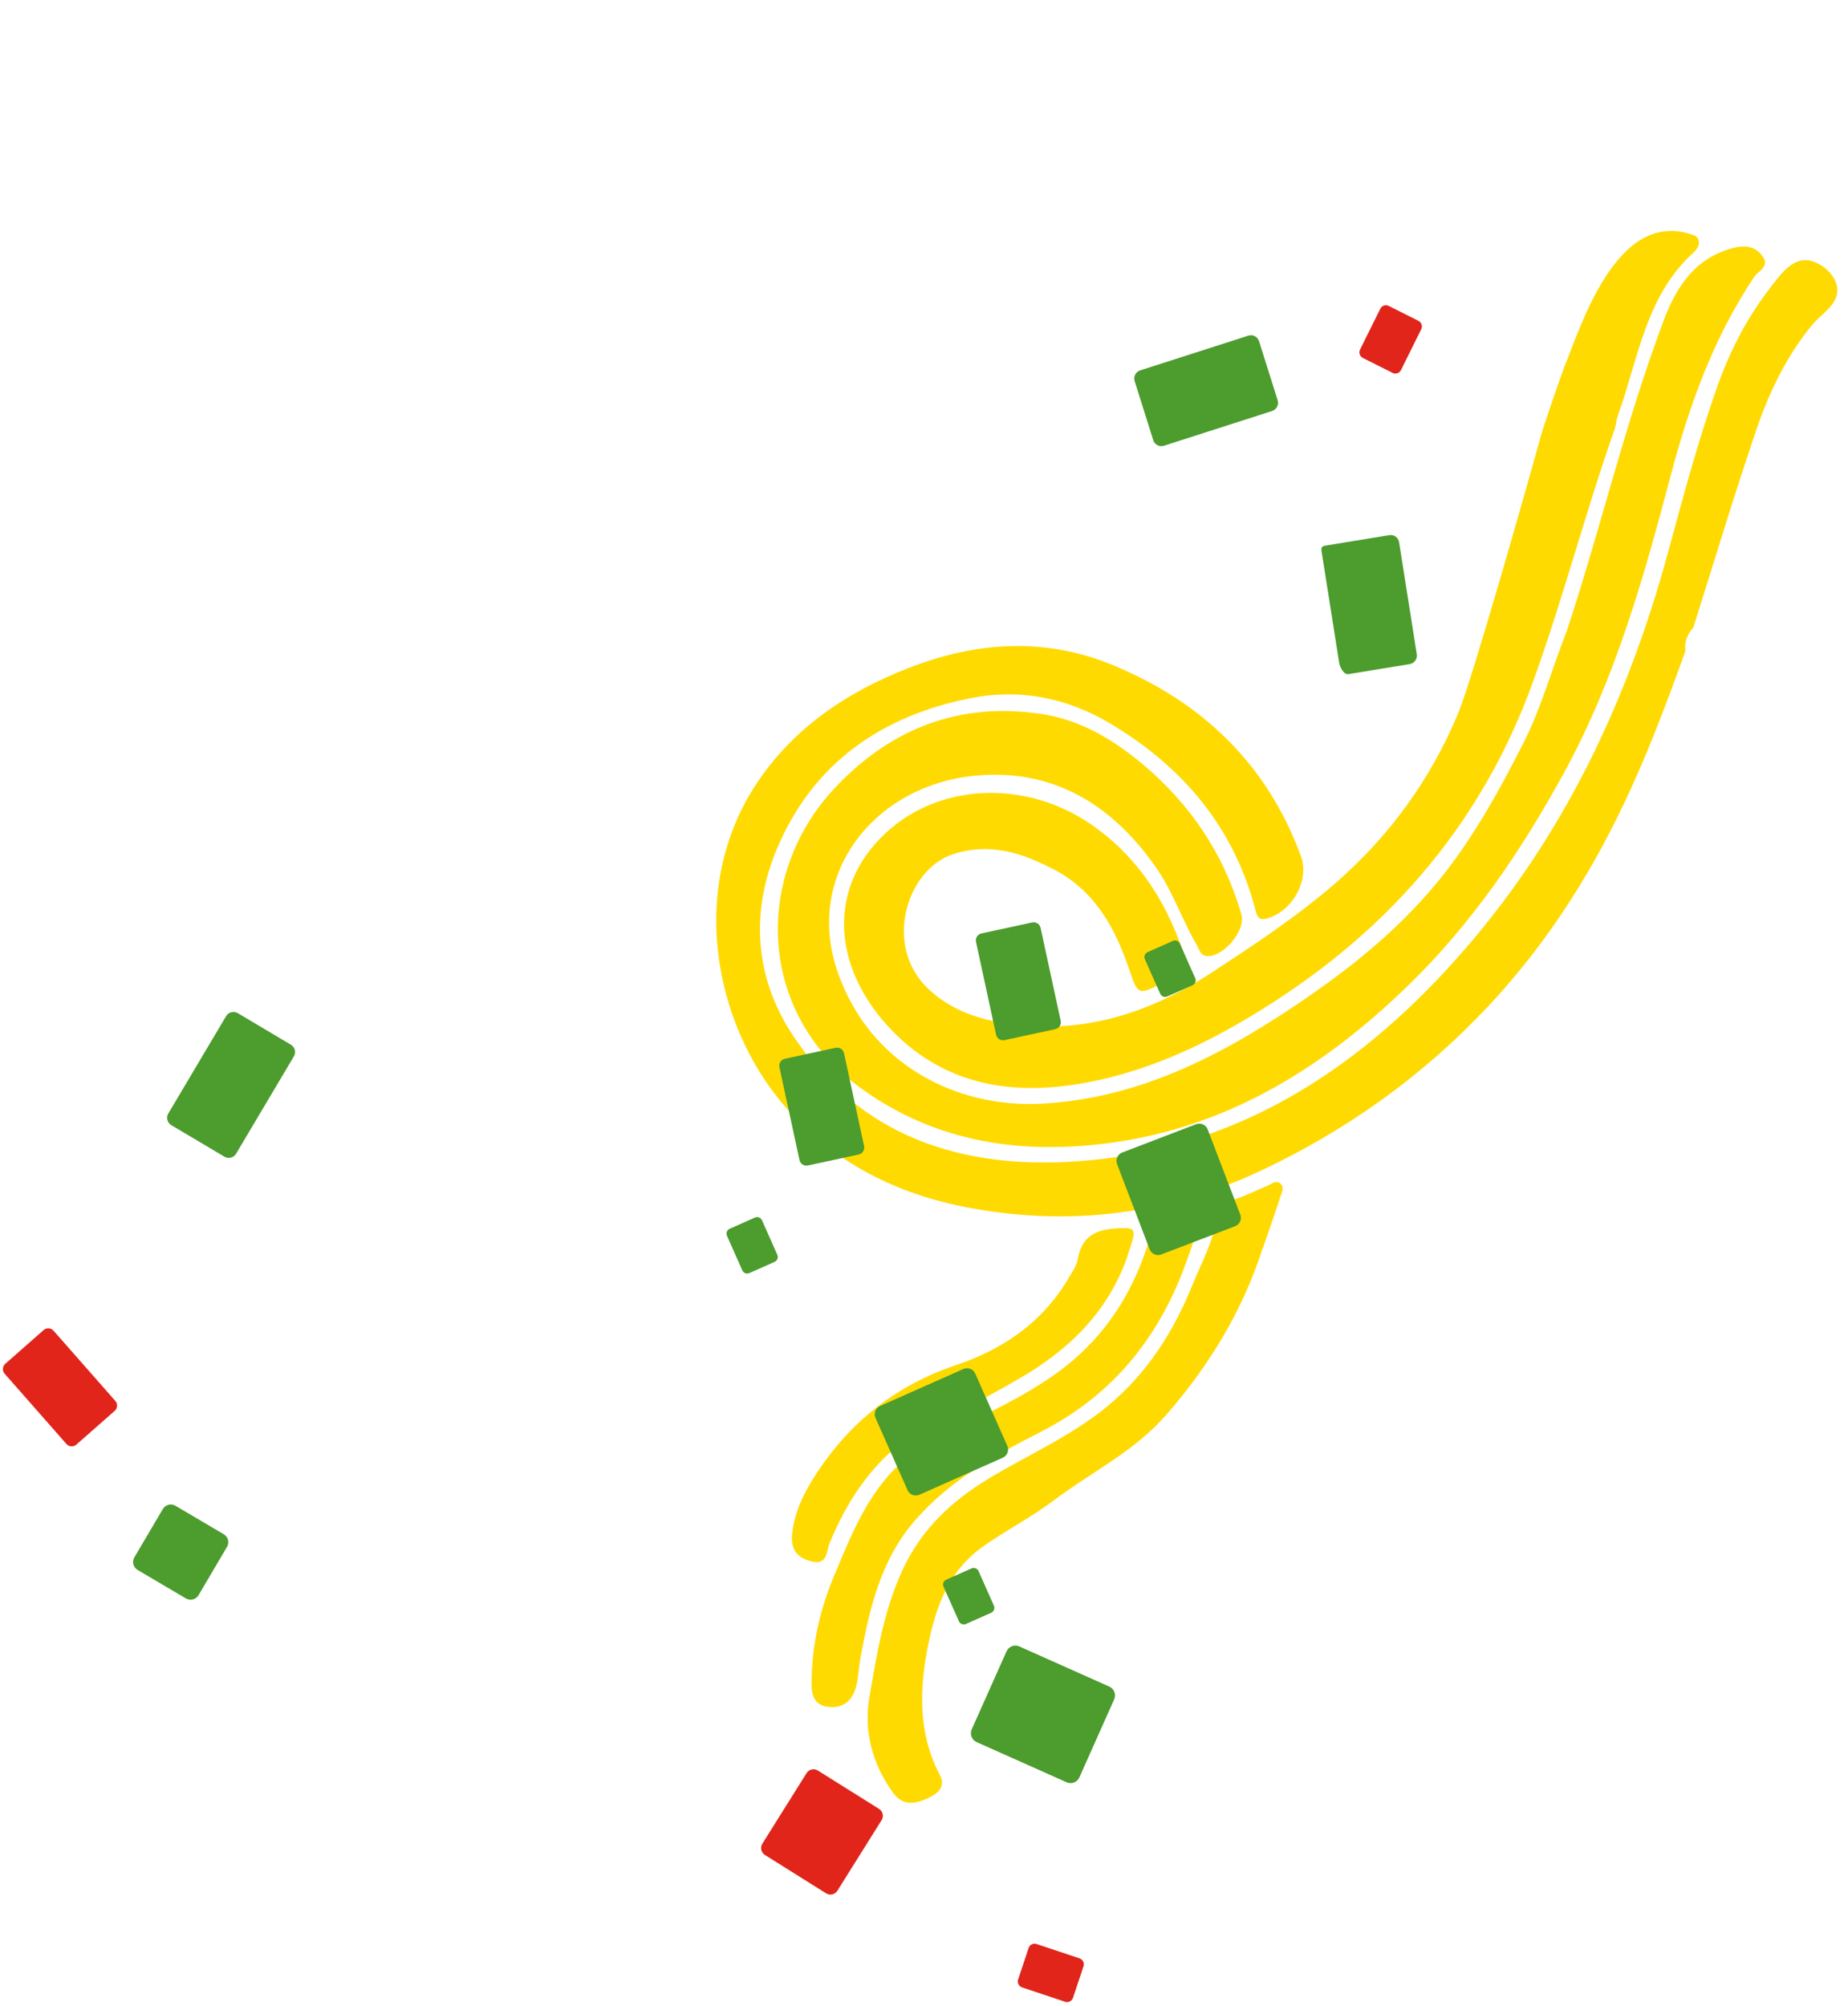 <?xml version="1.0" encoding="UTF-8"?> <svg xmlns="http://www.w3.org/2000/svg" width="494" height="536" viewBox="0 0 494 536" fill="none"><path d="M450.507 174.079C445.478 188.034 440.26 201.929 433.839 215.333C424.446 234.98 412.749 252.997 397.83 268.907C380.365 287.533 359.97 302.078 336.949 312.903C311.937 324.632 285.781 327.855 258.555 322.676C239.469 319.037 222.97 310.68 210.136 296.042C190.271 273.39 183.833 236.129 202.86 208.479C212.723 194.138 226.566 184.922 242.554 178.644C260.739 171.475 279.226 170.212 297.433 177.73C321.284 187.557 338.742 204.177 347.764 228.817C350.178 235.401 345.26 243.793 338.511 245.499C336.46 246.019 336.038 244.889 335.642 243.349C329.86 220.925 315.928 204.653 296.455 193.17C285.303 186.581 272.816 183.987 259.725 186.536C235.667 191.218 217.347 203.944 207.722 226.76C200.66 243.465 201.658 260.821 211.6 276.153C229.576 303.877 257.11 312.583 288.319 310.327C329.653 307.342 362.122 286.65 389.219 256.357C417.406 224.87 434.98 187.805 445.938 147.465C449.918 132.781 453.836 118.128 458.884 103.786C462.282 94.096 466.885 85.054 473.176 76.946C475.903 73.425 479.359 68.28 484.419 69.799C487.59 70.765 490.997 73.847 491.146 77.375C491.311 81.51 486.799 83.909 484.428 86.811C477.696 94.987 473.021 104.581 469.618 114.532C463.606 132.123 458.274 149.959 452.665 167.68C451.031 169.51 450.203 171.6 450.538 174.062L450.507 174.079Z" fill="#FFDA00"></path><path d="M418.789 168.712C427.662 142.043 434.322 113.382 444.636 85.893C447.987 76.92 452.786 69.223 462.887 66.368C466.194 65.441 468.986 65.63 471.072 68.341C473.271 71.192 469.976 72.411 468.86 74.094C457.979 90.385 451.516 108.485 446.565 127.255C439.346 154.559 431.73 181.632 417.969 206.732C406.611 227.449 393.518 246.719 376.658 263.132C354.491 284.749 328.921 300.905 297.594 305.321C273.505 308.711 250.406 305.511 230.133 290.814C201.947 270.359 201.795 233.492 222.942 210.815C237.945 194.722 256.389 187.479 278.426 190.81C288.86 192.379 297.65 197.686 305.485 204.257C318.204 214.933 327.234 228.298 331.85 244.407C333.064 248.617 327.045 255.792 322.716 255.501C320.871 255.38 320.632 253.76 319.934 252.593C316.046 245.955 313.654 238.567 309.249 232.155C297.362 214.89 281.131 205.128 260.165 207.349C233.21 210.211 214.89 234.11 223.988 259.979C232.696 284.702 255.88 296.12 278.339 294.954C303.917 293.612 325.784 282.47 346.469 268.568C361.344 258.583 375.206 247.436 386.337 233.136C394.726 222.326 401.196 210.482 407.341 198.349C411.989 189.165 414.652 179.317 418.796 168.689L418.789 168.712Z" fill="#FFDA00"></path><path d="M418.001 98.515C417.425 99.9 412.724 113.569 411.944 116.328C408.355 129.385 393.604 181.381 389.844 190.485C382.433 208.36 371.421 223.431 356.961 236.034C346.691 244.959 335.35 252.413 323.984 259.861C306.259 271.469 287.262 277.173 265.932 272.945C259.267 271.617 253.337 269.059 248.329 264.443C235.916 252.975 242.289 232.385 254.724 228.291C264.64 225.036 273.427 227.987 281.932 232.469C292.941 238.28 298.302 248.4 302.077 259.712C304.148 265.898 304.557 265.846 310.284 262.922C311.068 262.519 311.826 261.951 312.666 261.697C316.866 260.35 317.491 257.751 316.092 253.795C311.266 240.131 303.818 228.687 291.581 220.259C274.088 208.233 250.079 208.927 235.394 223.945C220.951 238.699 223.002 259.376 238.373 275.325C253.727 291.243 273.408 293.19 294.017 288.578C310.742 284.814 325.794 277.215 340.204 267.945C372.874 246.95 396.529 218.902 409.805 182.185C417.861 159.938 423.75 137.021 431.609 114.736C432.013 113.558 432.062 112.265 432.466 111.087C437.954 95.944 439.854 79.1 452.756 67.435C454.597 65.776 454.635 63.538 452.76 62.857C431.928 55.203 422.322 88.231 417.962 98.555L418.001 98.515Z" fill="#FFDA00"></path><path d="M337.55 333.532C332.183 350.257 323.316 364.839 311.755 378.111C303.221 387.906 291.755 393.385 281.746 400.927C275.768 405.446 269.07 408.87 262.925 413.178C253.621 419.743 250.198 429.269 248.123 439.567C245.719 451.46 245.371 463.307 251.319 474.532C252.752 477.242 250.883 479.154 248.767 480.202C245.304 481.943 241.526 483.033 238.692 479.062C233.225 471.472 230.849 462.65 232.388 453.697C234.363 442.163 236.21 430.536 241.226 419.638C246.234 408.763 254.289 401.195 264.259 395.158C274.771 388.824 286.109 383.906 295.753 376.037C306.598 367.193 313.752 355.829 318.865 343.157C321.181 337.41 324.334 331.907 325.154 325.602C325.524 322.816 327.297 321.37 329.974 320.528C333.005 319.565 335.904 318.114 338.845 316.86C339.967 316.382 341.057 315.267 342.267 316.309C343.452 317.344 342.624 318.701 342.266 319.816C340.789 324.418 339.146 328.967 337.605 333.523L337.55 333.532Z" fill="#FFDA00"></path><path d="M317.478 336.224C310.341 356.83 297.817 372.697 278.058 382.736C265.827 388.964 253.785 395.749 244.574 406.348C235.495 416.78 232.495 429.633 230.081 442.701C229.665 444.975 229.518 447.309 229.102 449.583C228.329 453.783 226.076 456.645 221.493 456.169C216.752 455.694 216.855 451.54 216.961 448.356C217.219 438.992 219.253 429.963 222.899 421.294C227.535 410.274 231.83 399.092 241.027 390.739C243.835 388.186 246.845 386.064 250.23 384.403C261.091 379.018 272.258 374.228 282.232 367.12C294.521 358.346 302.395 346.612 306.884 332.379C308.225 328.203 314.906 323.937 319.119 324.425C321.565 324.713 320.834 326.258 320.446 327.547C319.517 330.441 318.493 333.305 317.517 336.184L317.478 336.224Z" fill="#FFDA00"></path><path d="M301.385 335.741C296.102 350.897 285.303 361.143 271.742 368.828C265.854 372.172 259.943 375.587 253.692 378.186C237.755 384.794 228.113 396.981 221.746 412.418C220.895 414.5 221.261 418.412 216.891 417.271C213.027 416.266 211.316 414.095 211.758 409.866C212.377 403.942 214.983 398.838 218.05 394.092C227.167 380.035 239.577 370.149 255.67 364.769C268.34 360.514 278.942 353.162 285.814 341.289C286.695 339.766 287.828 338.194 288.108 336.504C289.068 330.741 292.497 328.702 298.039 328.309C303.362 327.95 303.869 328.165 302.192 333.226C301.918 334.08 301.62 334.927 301.322 335.773L301.385 335.741Z" fill="#FFDA00"></path><path d="M260.901 251.703L266.27 276.518C266.491 277.54 267.498 278.19 268.521 277.969L282.085 275.034C283.107 274.813 283.757 273.805 283.535 272.783L278.167 247.968C277.946 246.946 276.938 246.297 275.916 246.518L262.352 249.452C261.33 249.673 260.68 250.681 260.901 251.703Z" fill="#4C9C2E"></path><path d="M208.35 285.2L213.718 310.015C213.939 311.038 214.947 311.687 215.969 311.466L229.533 308.532C230.555 308.31 231.205 307.303 230.984 306.28L225.616 281.465C225.394 280.443 224.387 279.794 223.364 280.015L209.8 282.949C208.778 283.17 208.129 284.178 208.35 285.2Z" fill="#4C9C2E"></path><path d="M257.535 365.856L235.241 375.752C234.033 376.288 233.489 377.701 234.025 378.909L242.608 398.243C243.144 399.45 244.557 399.995 245.764 399.459L268.059 389.562C269.266 389.026 269.811 387.613 269.275 386.406L260.692 367.071C260.156 365.864 258.743 365.32 257.535 365.856Z" fill="#4C9C2E"></path><path d="M259.712 419.151L252.948 422.153C252.232 422.472 251.908 423.311 252.227 424.027L256.331 433.273C256.649 433.99 257.488 434.313 258.205 433.995L264.969 430.993C265.685 430.675 266.009 429.835 265.69 429.119L261.586 419.873C261.268 419.156 260.429 418.833 259.712 419.151Z" fill="#4C9C2E"></path><path d="M313.527 251.454L306.764 254.456C306.047 254.774 305.724 255.613 306.042 256.33L310.146 265.576C310.464 266.293 311.304 266.616 312.02 266.298L318.784 263.296C319.501 262.977 319.824 262.138 319.506 261.421L315.402 252.175C315.083 251.459 314.244 251.135 313.527 251.454Z" fill="#4C9C2E"></path><path d="M201.814 325.379L195.051 328.381C194.334 328.699 194.011 329.538 194.329 330.255L198.433 339.501C198.752 340.218 199.591 340.541 200.308 340.223L207.071 337.22C207.788 336.902 208.111 336.063 207.793 335.346L203.689 326.1C203.371 325.383 202.531 325.06 201.814 325.379Z" fill="#4C9C2E"></path><path d="M331.546 324.603L322.829 301.821C322.357 300.587 320.974 299.97 319.741 300.442L299.984 308C298.75 308.472 298.132 309.855 298.605 311.089L307.321 333.871C307.793 335.105 309.176 335.722 310.409 335.25L330.166 327.692C331.4 327.22 332.018 325.837 331.546 324.603Z" fill="#4C9C2E"></path><path d="M311.146 119.118L340.045 109.837C341.246 109.451 341.913 108.164 341.534 106.962L336.561 91.177C336.182 89.975 334.902 89.313 333.701 89.699L304.801 98.979C303.6 99.365 302.933 100.652 303.312 101.854L308.285 117.64C308.664 118.842 309.944 119.504 311.146 119.118Z" fill="#4C9C2E"></path><path d="M261.066 465.564L285.121 476.3C286.423 476.881 287.95 476.297 288.531 474.995L297.838 454.142C298.42 452.84 297.835 451.313 296.533 450.732L272.479 439.995C271.176 439.414 269.65 439.998 269.068 441.301L259.761 462.153C259.18 463.456 259.764 464.982 261.066 465.564Z" fill="#4C9C2E"></path><path d="M36.785 419.557L49.701 427.173C50.872 427.863 52.38 427.474 53.07 426.304L60.686 413.387C61.376 412.217 60.986 410.709 59.816 410.019L46.9 402.403C45.73 401.713 44.221 402.102 43.532 403.273L35.916 416.189C35.225 417.359 35.615 418.867 36.785 419.557Z" fill="#4C9C2E"></path><path d="M364.321 95.669L372.26 99.652C373.088 100.068 374.093 99.73 374.506 98.897L379.912 87.994C380.325 87.162 379.989 86.15 379.161 85.735L371.222 81.752C370.394 81.337 369.388 81.675 368.976 82.507L363.569 93.41C363.157 94.243 363.493 95.254 364.321 95.669Z" fill="#E1251B"></path><path d="M274.966 520.589L272.161 529.005C271.869 529.882 272.343 530.831 273.221 531.123L284.715 534.954C285.593 535.246 286.541 534.772 286.834 533.894L289.638 525.478C289.931 524.601 289.456 523.652 288.579 523.36L277.084 519.529C276.207 519.237 275.258 519.711 274.966 520.589Z" fill="#E1251B"></path><path d="M78.553 282.311L63.11 308.323C62.468 309.404 61.071 309.76 59.99 309.118L45.791 300.688C44.71 300.046 44.354 298.649 44.996 297.568L60.44 271.557C61.082 270.475 62.478 270.119 63.56 270.761L77.758 279.191C78.839 279.833 79.195 281.23 78.553 282.311Z" fill="#4C9C2E"></path><path d="M14.313 355.622L30.827 374.391C31.513 375.171 31.437 376.36 30.657 377.046L20.412 386.06C19.631 386.747 18.443 386.671 17.756 385.89L1.243 367.121C0.557 366.341 0.633 365.152 1.413 364.466L11.658 355.452C12.438 354.766 13.627 354.842 14.313 355.622Z" fill="#E1251B"></path><path d="M378.729 174.852L373.998 144.9C373.801 143.655 372.633 142.811 371.388 143.015L355.039 145.691C353.794 145.895 353.055 145.926 353.252 147.171L357.983 177.123C358.179 178.368 359.237 180.355 360.482 180.151L376.831 177.475C378.076 177.272 378.925 176.097 378.729 174.852Z" fill="#4C9C2E"></path><path d="M223.842 505.292L235.67 486.422C236.31 485.4 236.001 484.053 234.979 483.413L218.621 473.159C217.599 472.519 216.252 472.828 215.612 473.85L203.784 492.72C203.144 493.741 203.453 495.088 204.475 495.729L220.833 505.982C221.855 506.622 223.202 506.313 223.842 505.292Z" fill="#E1251B"></path></svg> 